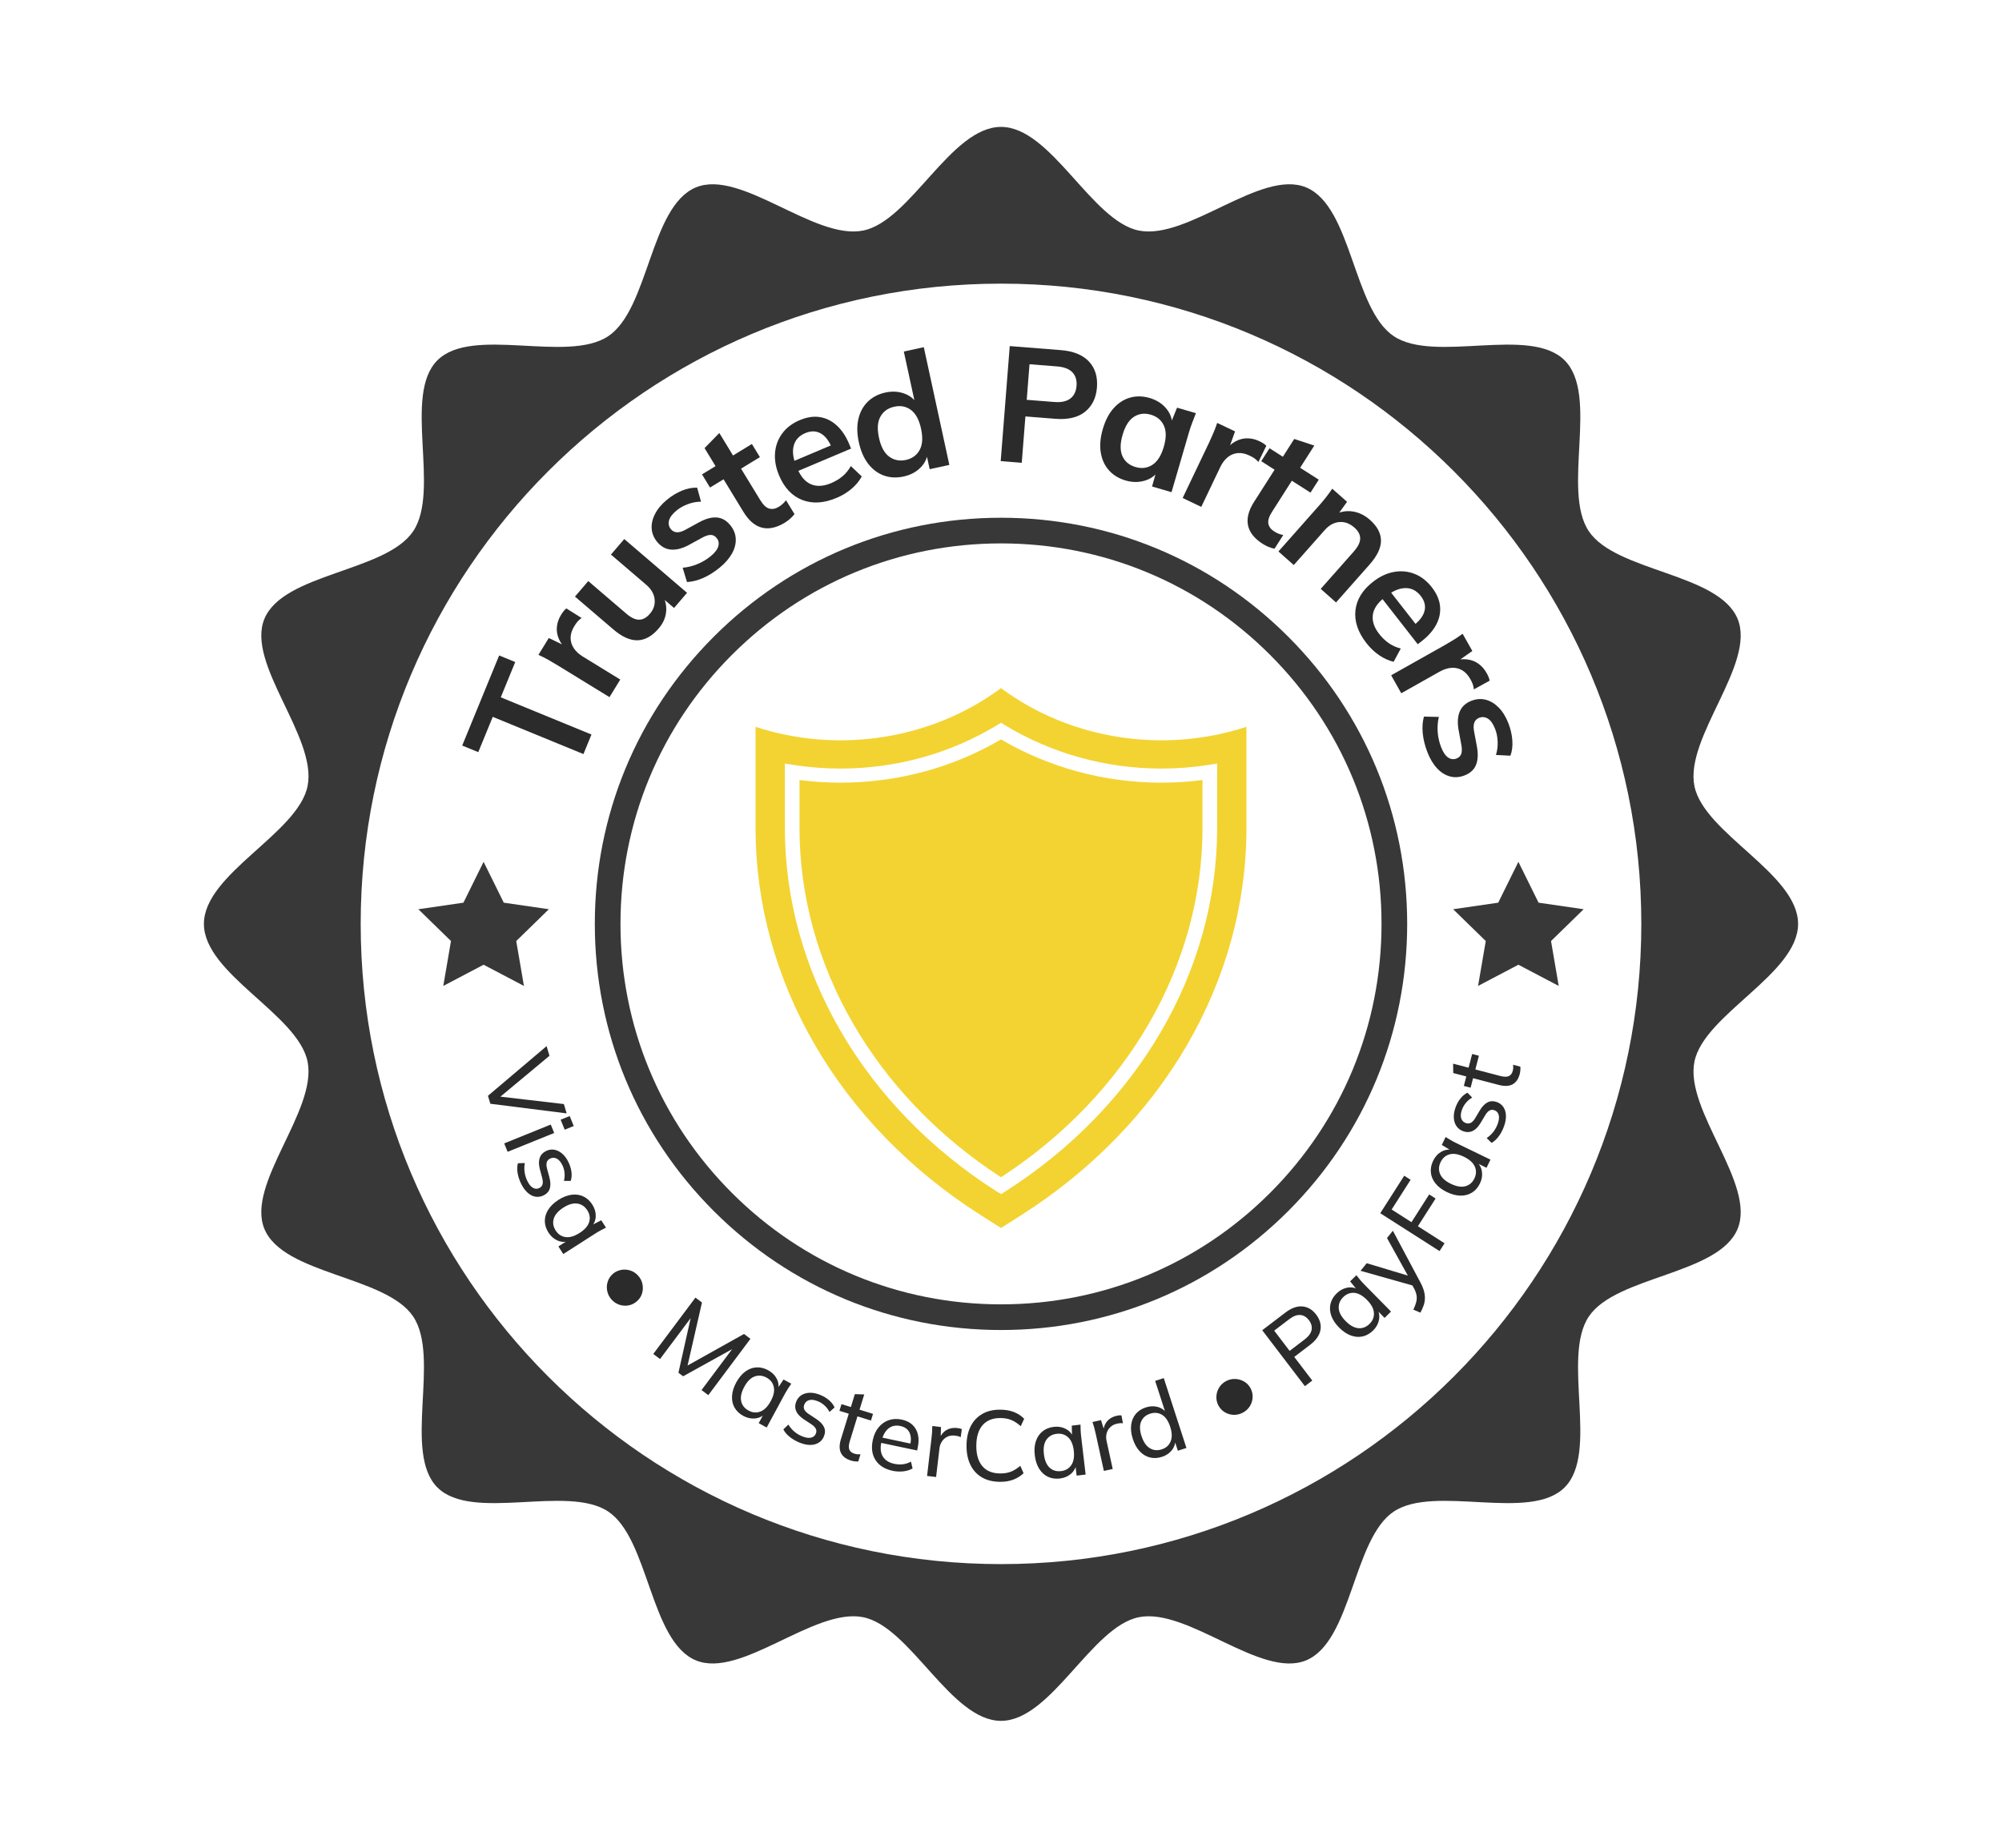 <svg xmlns="http://www.w3.org/2000/svg" xmlns:xlink="http://www.w3.org/1999/xlink" width="1300" zoomAndPan="magnify" viewBox="0 0 974.88 900" height="1200" preserveAspectRatio="xMidYMid meet" version="1.0"><defs><g/></defs><path fill="#383838" d="M 875.629 450 C 875.629 425.547 829.703 405.914 825.133 382.801 C 820.422 358.984 855.254 323.316 846.164 301.406 C 836.922 279.109 786.98 278.566 773.715 258.75 C 760.348 238.781 778.863 192.441 761.93 175.512 C 745 158.578 698.66 177.094 678.691 163.727 C 658.875 150.461 658.332 100.52 636.035 91.273 C 614.121 82.188 578.457 117.02 554.641 112.309 C 531.527 107.738 511.895 61.812 487.441 61.812 C 462.984 61.812 443.352 107.738 420.238 112.309 C 396.426 117.02 360.758 82.188 338.844 91.273 C 316.551 100.52 316.008 150.457 296.191 163.727 C 276.223 177.094 229.879 158.578 212.949 175.508 C 196.02 192.438 214.535 238.781 201.168 258.75 C 187.898 278.566 137.961 279.109 128.715 301.406 C 119.629 323.316 154.461 358.984 149.75 382.801 C 145.176 405.914 99.25 425.543 99.25 450 C 99.25 474.453 145.176 494.086 149.75 517.199 C 154.461 541.016 119.629 576.684 128.715 598.594 C 137.957 620.891 187.898 621.434 201.164 641.25 C 214.535 661.219 196.02 707.559 212.949 724.488 C 229.879 741.422 276.223 722.906 296.191 736.273 C 316.008 749.539 316.551 799.48 338.844 808.727 C 360.758 817.812 396.422 782.98 420.238 787.691 C 443.352 792.262 462.984 838.188 487.441 838.188 C 511.895 838.188 531.527 792.262 554.641 787.691 C 578.457 782.98 614.121 817.812 636.035 808.727 C 658.328 799.48 658.871 749.543 678.688 736.273 C 698.656 722.906 745 741.422 761.93 724.492 C 778.859 707.562 760.344 661.219 773.715 641.25 C 786.98 621.434 836.922 620.891 846.164 598.594 C 855.254 576.684 820.422 541.016 825.133 517.199 C 829.703 494.086 875.629 474.453 875.629 450 Z M 487.441 761.844 C 315.215 761.844 175.598 622.227 175.598 450 C 175.598 277.773 315.215 138.156 487.441 138.156 C 659.664 138.156 799.281 277.773 799.281 450 C 799.281 622.227 659.664 761.844 487.441 761.844 Z M 487.441 761.844 " fill-opacity="1" fill-rule="nonzero"/><path fill="#383838" d="M 487.441 647.82 C 434.602 647.82 384.922 627.242 347.559 589.879 C 310.199 552.516 289.621 502.84 289.621 450 C 289.621 397.16 310.199 347.484 347.559 310.121 C 384.922 272.758 434.602 252.18 487.441 252.18 C 540.281 252.18 589.957 272.758 627.32 310.121 C 664.684 347.484 685.258 397.16 685.258 450 C 685.258 502.84 664.684 552.516 627.32 589.879 C 589.957 627.242 540.281 647.82 487.441 647.82 Z M 487.441 264.68 C 437.938 264.68 391.402 283.957 356.398 318.957 C 321.395 353.961 302.121 400.5 302.121 450 C 302.121 499.5 321.395 546.039 356.398 581.043 C 391.402 616.043 437.938 635.32 487.441 635.32 C 536.941 635.32 583.48 616.043 618.48 581.043 C 653.484 546.039 672.762 499.5 672.762 450 C 672.762 400.5 653.484 353.961 618.48 318.957 C 583.48 283.957 536.941 264.68 487.441 264.68 Z M 487.441 264.68 " fill-opacity="1" fill-rule="nonzero"/><path fill="#383838" d="M 235.461 419.777 L 245.285 439.676 L 267.242 442.867 L 251.352 458.355 L 255.102 480.223 L 235.461 469.898 L 215.824 480.223 L 219.574 458.355 L 203.684 442.867 L 225.641 439.676 Z M 235.461 419.777 " fill-opacity="1" fill-rule="nonzero"/><path fill="#f3d331" d="M 487.441 335.18 C 453.625 360.234 408.348 367.27 367.906 354.016 L 367.906 403.301 C 367.906 477.875 408.637 547.98 477.531 591.84 L 487.426 598.121 C 487.441 598.137 487.441 598.137 487.453 598.121 L 497.348 591.84 C 566.23 547.98 606.973 477.875 606.973 403.301 L 606.973 354.016 C 566.52 367.27 521.254 360.234 487.441 335.18 Z M 592.707 403.301 C 592.707 473.02 554.117 539.211 489.484 580.367 L 487.523 581.609 L 485.379 580.355 C 420.754 539.215 382.176 473.027 382.176 403.301 L 382.176 371.914 L 386.312 372.562 C 393.859 373.742 401.594 374.344 409.293 374.344 C 436.379 374.344 462.746 367.031 485.539 353.199 L 487.441 352.047 L 489.34 353.199 C 512.133 367.031 538.496 374.34 565.582 374.344 C 573.281 374.344 581.016 373.742 588.566 372.562 L 592.707 371.914 Z M 592.707 403.301 " fill-opacity="1" fill-rule="nonzero"/><path fill="#383838" d="M 739.418 419.777 L 729.594 439.676 L 707.637 442.867 L 723.527 458.355 L 719.777 480.223 L 739.418 469.898 L 759.055 480.223 L 755.309 458.355 L 771.195 442.867 L 749.242 439.676 Z M 739.418 419.777 " fill-opacity="1" fill-rule="nonzero"/><path fill="#f3d331" d="M 487.441 360.152 C 463.945 373.941 436.977 381.219 409.293 381.219 C 402.613 381.219 395.91 380.789 389.309 379.938 L 389.309 403.301 C 389.309 470.035 425.949 533.469 487.438 573.414 C 548.957 533.41 585.57 470 585.57 403.301 L 585.57 379.938 C 578.969 380.789 572.262 381.219 565.582 381.219 C 537.898 381.219 510.93 373.938 487.441 360.152 Z M 487.441 360.152 " fill-opacity="1" fill-rule="nonzero"/><g fill="#2b2b2b" fill-opacity="1"><g transform="translate(276.711, 385.29)"><g><path d="M 7.375 -18 L -36.797 -36.125 L -43.844 -18.938 L -51.672 -22.141 L -33.672 -66.031 L -25.844 -62.828 L -32.891 -45.641 L 11.281 -27.516 Z M 7.375 -18 "/></g></g></g><g fill="#2b2b2b" fill-opacity="1"><g transform="translate(293.972, 344.11)"><g><path d="M 2.797 -4.547 L -22.75 -20.219 C -24.195 -21.113 -25.688 -21.988 -27.219 -22.844 C -28.758 -23.695 -30.289 -24.461 -31.812 -25.141 L -26.766 -33.359 L -16.797 -28.547 L -17.625 -27.188 C -19.625 -29.039 -21.039 -30.957 -21.875 -32.938 C -22.719 -34.914 -23.031 -36.898 -22.812 -38.891 C -22.594 -40.879 -21.926 -42.781 -20.812 -44.594 C -20.312 -45.406 -19.875 -46.035 -19.5 -46.484 C -19.125 -46.941 -18.691 -47.363 -18.203 -47.75 L -10.781 -43.094 C -11.664 -42.445 -12.344 -41.848 -12.812 -41.297 C -13.281 -40.742 -13.789 -40.016 -14.344 -39.109 C -15.539 -37.16 -16.141 -35.27 -16.141 -33.438 C -16.141 -31.602 -15.617 -29.91 -14.578 -28.359 C -13.535 -26.816 -12.082 -25.473 -10.219 -24.328 L 8.047 -13.109 Z M 2.797 -4.547 "/></g></g></g><g fill="#2b2b2b" fill-opacity="1"><g transform="translate(307.166, 320.713)"><g><path d="M 13.578 -14.625 C 10.359 -10.863 6.926 -8.938 3.281 -8.844 C -0.363 -8.75 -4.305 -10.52 -8.547 -14.156 L -27.203 -30.125 L -20.734 -37.688 L -2.141 -21.766 C 0.117 -19.828 2.18 -18.863 4.047 -18.875 C 5.91 -18.895 7.656 -19.852 9.281 -21.75 C 11.113 -23.883 11.879 -26.25 11.578 -28.844 C 11.285 -31.445 9.953 -33.77 7.578 -35.812 L -9.688 -50.594 L -3.203 -58.156 L 27.375 -31.969 L 21.047 -24.578 L 14.797 -29.922 L 15.531 -30.781 C 16.957 -28.031 17.5 -25.242 17.156 -22.422 C 16.812 -19.609 15.617 -17.008 13.578 -14.625 Z M 13.578 -14.625 "/></g></g></g><g fill="#2b2b2b" fill-opacity="1"><g transform="translate(334.708, 288.379)"><g><path d="M 15.766 -11.938 C 13.109 -9.75 10.398 -8.051 7.641 -6.844 C 4.879 -5.645 2.266 -4.992 -0.203 -4.891 L -2.297 -11.844 C 0.129 -12.051 2.523 -12.645 4.891 -13.625 C 7.266 -14.602 9.41 -15.879 11.328 -17.453 C 13.379 -19.141 14.617 -20.75 15.047 -22.281 C 15.484 -23.812 15.211 -25.164 14.234 -26.344 C 13.453 -27.301 12.516 -27.797 11.422 -27.828 C 10.336 -27.859 8.988 -27.441 7.375 -26.578 L 0.25 -22.688 C -2.863 -21.102 -5.68 -20.441 -8.203 -20.703 C -10.723 -20.973 -12.91 -22.234 -14.766 -24.484 C -16.348 -26.422 -17.223 -28.555 -17.391 -30.891 C -17.555 -33.234 -17.008 -35.625 -15.75 -38.062 C -14.5 -40.508 -12.555 -42.816 -9.922 -44.984 C -7.629 -46.867 -5.211 -48.336 -2.672 -49.391 C -0.129 -50.441 2.344 -50.926 4.75 -50.844 L 6.641 -44.031 C 4.516 -44.02 2.395 -43.625 0.281 -42.844 C -1.832 -42.07 -3.672 -41.047 -5.234 -39.766 C -7.359 -38.004 -8.602 -36.336 -8.969 -34.766 C -9.332 -33.203 -9.023 -31.828 -8.047 -30.641 C -7.305 -29.742 -6.391 -29.238 -5.297 -29.125 C -4.211 -29.02 -2.922 -29.344 -1.422 -30.094 L 5.703 -33.984 C 8.891 -35.723 11.738 -36.504 14.25 -36.328 C 16.77 -36.148 18.973 -34.91 20.859 -32.609 C 22.547 -30.555 23.441 -28.336 23.547 -25.953 C 23.66 -23.566 23.051 -21.176 21.719 -18.781 C 20.383 -16.383 18.398 -14.102 15.766 -11.938 Z M 15.766 -11.938 "/></g></g></g><g fill="#2b2b2b" fill-opacity="1"><g transform="translate(362.447, 265.655)"><g><path d="M 19.75 -11.094 C 15.664 -8.602 11.926 -7.789 8.531 -8.656 C 5.145 -9.52 2.148 -12.082 -0.453 -16.344 L -10.125 -32.203 L -16.719 -28.188 L -20.625 -34.594 L -14.031 -38.609 L -19.375 -47.391 L -12.188 -54.75 L -5.516 -43.797 L 3.672 -49.406 L 7.578 -43 L -1.609 -37.391 L 7.734 -22.078 C 9.172 -19.723 10.633 -18.344 12.125 -17.938 C 13.613 -17.531 15.156 -17.812 16.75 -18.781 C 17.602 -19.312 18.289 -19.832 18.812 -20.344 C 19.344 -20.852 19.836 -21.406 20.297 -22 L 24.422 -15.25 C 23.828 -14.469 23.113 -13.711 22.281 -12.984 C 21.457 -12.254 20.613 -11.625 19.75 -11.094 Z M 19.75 -11.094 "/></g></g></g><g fill="#2b2b2b" fill-opacity="1"><g transform="translate(384.21, 251.433)"><g><path d="M 23.219 -8.953 C 17.008 -6.316 11.414 -5.969 6.438 -7.906 C 1.469 -9.844 -2.281 -13.801 -4.812 -19.781 C -6.445 -23.645 -7.113 -27.344 -6.812 -30.875 C -6.52 -34.406 -5.352 -37.551 -3.312 -40.312 C -1.281 -43.082 1.539 -45.234 5.156 -46.766 C 8.738 -48.273 12.047 -48.773 15.078 -48.266 C 18.117 -47.766 20.844 -46.406 23.25 -44.188 C 25.664 -41.977 27.648 -39.035 29.203 -35.359 L 30.219 -32.938 L 3.188 -21.516 L 1.141 -26.359 L 21.641 -35.016 L 20.812 -33.453 C 19.363 -36.879 17.535 -39.191 15.328 -40.391 C 13.117 -41.598 10.645 -41.625 7.906 -40.469 C 4.875 -39.188 2.992 -37.125 2.266 -34.281 C 1.535 -31.438 1.988 -28.082 3.625 -24.219 L 4.031 -23.25 C 5.719 -19.238 7.973 -16.66 10.797 -15.516 C 13.617 -14.367 16.836 -14.562 20.453 -16.094 C 22.566 -16.977 24.422 -18.086 26.016 -19.422 C 27.617 -20.766 28.984 -22.43 30.109 -24.422 L 35.422 -19.375 C 34.266 -17.219 32.629 -15.227 30.516 -13.406 C 28.398 -11.594 25.969 -10.109 23.219 -8.953 Z M 23.219 -8.953 "/></g></g></g><g fill="#2b2b2b" fill-opacity="1"><g transform="translate(419.282, 235.782)"><g><path d="M 20.734 -3.688 C 17.305 -2.938 14.102 -3.094 11.125 -4.156 C 8.156 -5.227 5.609 -7.133 3.484 -9.875 C 1.359 -12.625 -0.164 -16.133 -1.094 -20.406 C -2.008 -24.656 -2.066 -28.457 -1.266 -31.812 C -0.473 -35.176 1.051 -37.957 3.312 -40.156 C 5.582 -42.363 8.43 -43.844 11.859 -44.594 C 15.129 -45.301 18.195 -45.133 21.062 -44.094 C 23.926 -43.051 26.066 -41.27 27.484 -38.75 L 26.469 -38.531 L 20.828 -64.562 L 30.562 -66.672 L 43 -9.328 L 33.422 -7.25 L 31.609 -15.594 L 32.547 -15.797 C 32.328 -12.805 31.133 -10.219 28.969 -8.031 C 26.801 -5.852 24.055 -4.406 20.734 -3.688 Z M 21.828 -11.75 C 24.898 -12.426 27.133 -14.039 28.531 -16.594 C 29.938 -19.145 30.164 -22.609 29.219 -26.984 C 28.27 -31.336 26.629 -34.379 24.297 -36.109 C 21.973 -37.836 19.273 -38.363 16.203 -37.688 C 13.141 -37.031 10.891 -35.43 9.453 -32.891 C 8.023 -30.348 7.785 -26.898 8.734 -22.547 C 9.68 -18.172 11.332 -15.113 13.688 -13.375 C 16.051 -11.633 18.766 -11.094 21.828 -11.75 Z M 21.828 -11.75 "/></g></g></g><g fill="#2b2b2b" fill-opacity="1"><g transform="translate(463.634, 226.857)"><g/></g></g><g fill="#2b2b2b" fill-opacity="1"><g transform="translate(481.092, 224.117)"><g><path d="M 6.203 0.484 L 10.609 -55.547 L 35.484 -53.578 C 41.629 -53.098 46.195 -51.242 49.188 -48.016 C 52.188 -44.797 53.484 -40.586 53.078 -35.391 C 52.672 -30.266 50.734 -26.316 47.266 -23.547 C 43.805 -20.785 39.004 -19.645 32.859 -20.125 L 18.234 -21.281 L 16.453 1.297 Z M 18.875 -29.375 L 32.297 -28.312 C 35.691 -28.051 38.289 -28.609 40.094 -29.984 C 41.906 -31.359 42.922 -33.422 43.141 -36.172 C 43.359 -38.93 42.68 -41.133 41.109 -42.781 C 39.535 -44.426 37.051 -45.379 33.656 -45.641 L 20.234 -46.703 Z M 18.875 -29.375 "/></g></g></g><g fill="#2b2b2b" fill-opacity="1"><g transform="translate(528.241, 227.417)"><g><path d="M 19.906 6.625 C 16.539 5.645 13.816 3.977 11.734 1.625 C 9.648 -0.719 8.332 -3.602 7.781 -7.031 C 7.227 -10.457 7.562 -14.266 8.781 -18.453 C 10 -22.641 11.754 -26.016 14.047 -28.578 C 16.348 -31.148 19.008 -32.867 22.031 -33.734 C 25.051 -34.598 28.242 -34.539 31.609 -33.562 C 34.867 -32.602 37.504 -30.957 39.516 -28.625 C 41.523 -26.301 42.547 -23.672 42.578 -20.734 L 41.75 -20.984 L 44.938 -28.844 L 54.125 -26.172 C 53.508 -24.617 52.898 -23.047 52.297 -21.453 C 51.691 -19.859 51.16 -18.273 50.703 -16.703 L 42.25 12.312 L 32.766 9.547 L 35.016 1.562 L 35.938 1.828 C 34.332 4.254 32.051 5.891 29.094 6.734 C 26.133 7.586 23.07 7.551 19.906 6.625 Z M 24.719 0.062 C 27.727 0.938 30.461 0.582 32.922 -1 C 35.379 -2.582 37.234 -5.516 38.484 -9.797 C 39.734 -14.078 39.738 -17.535 38.5 -20.172 C 37.27 -22.805 35.148 -24.562 32.141 -25.438 C 29.129 -26.312 26.398 -25.969 23.953 -24.406 C 21.516 -22.844 19.672 -19.922 18.422 -15.641 C 17.172 -11.359 17.145 -7.891 18.344 -5.234 C 19.539 -2.586 21.664 -0.82 24.719 0.062 Z M 24.719 0.062 "/></g></g></g><g fill="#2b2b2b" fill-opacity="1"><g transform="translate(571.08, 240.265)"><g><path d="M 4.828 2.297 L 17.734 -24.75 C 18.461 -26.289 19.164 -27.867 19.844 -29.484 C 20.531 -31.098 21.129 -32.695 21.641 -34.281 L 30.344 -30.141 L 26.625 -19.719 L 25.188 -20.406 C 26.812 -22.582 28.566 -24.188 30.453 -25.219 C 32.336 -26.258 34.273 -26.773 36.266 -26.766 C 38.266 -26.766 40.223 -26.305 42.141 -25.391 C 43.004 -24.984 43.68 -24.613 44.172 -24.281 C 44.66 -23.957 45.129 -23.578 45.578 -23.141 L 41.719 -15.25 C 40.988 -16.062 40.32 -16.672 39.719 -17.078 C 39.113 -17.492 38.332 -17.926 37.375 -18.375 C 35.312 -19.363 33.367 -19.758 31.547 -19.562 C 29.723 -19.375 28.098 -18.68 26.672 -17.484 C 25.242 -16.285 24.062 -14.695 23.125 -12.719 L 13.891 6.625 Z M 4.828 2.297 "/></g></g></g><g fill="#2b2b2b" fill-opacity="1"><g transform="translate(596.212, 252.043)"><g><path d="M 18.656 12.844 C 14.633 10.281 12.258 7.285 11.531 3.859 C 10.812 0.43 11.789 -3.379 14.469 -7.578 L 24.469 -23.25 L 17.969 -27.406 L 22 -33.719 L 28.5 -29.562 L 34.031 -38.234 L 43.812 -35.016 L 36.906 -24.203 L 45.984 -18.406 L 41.953 -12.094 L 32.875 -17.891 L 23.234 -2.766 C 21.742 -0.441 21.145 1.477 21.438 3 C 21.727 4.52 22.66 5.781 24.234 6.781 C 25.086 7.32 25.859 7.719 26.547 7.969 C 27.234 8.219 27.945 8.414 28.688 8.562 L 24.438 15.219 C 23.469 15.039 22.473 14.738 21.453 14.312 C 20.441 13.883 19.508 13.395 18.656 12.844 Z M 18.656 12.844 "/></g></g></g><g fill="#2b2b2b" fill-opacity="1"><g transform="translate(618.492, 265.016)"><g><path d="M 4.062 3.594 L 24.094 -19.031 C 25.188 -20.27 26.254 -21.555 27.297 -22.891 C 28.348 -24.234 29.336 -25.598 30.266 -26.984 L 37.484 -20.594 L 32.781 -14.078 L 32.078 -14.719 C 34.91 -15.977 37.758 -16.348 40.625 -15.828 C 43.5 -15.316 46.176 -13.969 48.656 -11.781 C 52.195 -8.645 53.977 -5.285 54 -1.703 C 54.02 1.867 52.164 5.758 48.438 9.969 L 32.109 28.422 L 24.656 21.812 L 40.672 3.719 C 42.816 1.289 43.883 -0.859 43.875 -2.734 C 43.875 -4.617 42.941 -6.383 41.078 -8.031 C 38.766 -10.07 36.297 -10.973 33.672 -10.734 C 31.055 -10.504 28.695 -9.195 26.594 -6.812 L 11.531 10.203 Z M 4.062 3.594 "/></g></g></g><g fill="#2b2b2b" fill-opacity="1"><g transform="translate(650.738, 293.178)"><g><path d="M 14.688 20.094 C 10.531 14.77 8.738 9.457 9.312 4.156 C 9.895 -1.145 12.742 -5.789 17.859 -9.781 C 21.16 -12.363 24.555 -13.969 28.047 -14.594 C 31.535 -15.227 34.875 -14.922 38.062 -13.672 C 41.258 -12.43 44.066 -10.266 46.484 -7.172 C 48.867 -4.109 50.211 -1.047 50.516 2.016 C 50.828 5.086 50.227 8.07 48.719 10.969 C 47.207 13.863 44.879 16.539 41.734 19 L 39.656 20.609 L 21.609 -2.516 L 25.75 -5.734 L 39.438 11.797 L 37.719 11.406 C 40.645 9.125 42.398 6.754 42.984 4.297 C 43.578 1.848 42.957 -0.547 41.125 -2.891 C 39.102 -5.484 36.625 -6.766 33.688 -6.734 C 30.75 -6.703 27.625 -5.395 24.312 -2.812 L 23.484 -2.156 C 20.055 0.52 18.156 3.367 17.781 6.391 C 17.414 9.422 18.441 12.484 20.859 15.578 C 22.266 17.379 23.816 18.875 25.516 20.062 C 27.223 21.258 29.18 22.145 31.391 22.719 L 27.922 29.172 C 25.523 28.609 23.176 27.539 20.875 25.969 C 18.582 24.395 16.52 22.438 14.688 20.094 Z M 14.688 20.094 "/></g></g></g><g fill="#2b2b2b" fill-opacity="1"><g transform="translate(674.827, 324.262)"><g><path d="M 2.625 4.656 L 28.734 -10.047 C 30.223 -10.891 31.707 -11.77 33.188 -12.688 C 34.676 -13.613 36.086 -14.578 37.422 -15.578 L 42.156 -7.188 L 33.109 -0.812 L 32.328 -2.203 C 34.91 -3.035 37.27 -3.336 39.406 -3.109 C 41.551 -2.879 43.438 -2.188 45.062 -1.031 C 46.695 0.125 48.035 1.629 49.078 3.484 C 49.547 4.316 49.883 5.004 50.094 5.547 C 50.312 6.098 50.477 6.676 50.594 7.281 L 42.906 11.516 C 42.781 10.43 42.586 9.551 42.328 8.875 C 42.066 8.195 41.676 7.395 41.156 6.469 C 40.039 4.477 38.68 3.035 37.078 2.141 C 35.473 1.242 33.738 0.875 31.875 1.031 C 30.008 1.195 28.125 1.816 26.219 2.891 L 7.547 13.406 Z M 2.625 4.656 "/></g></g></g><g fill="#2b2b2b" fill-opacity="1"><g transform="translate(688.713, 347.695)"><g><path d="M 6.406 18.703 C 5.156 15.492 4.391 12.391 4.109 9.391 C 3.836 6.391 4.035 3.707 4.703 1.344 L 11.969 1.5 C 11.406 3.883 11.219 6.352 11.406 8.906 C 11.602 11.457 12.156 13.895 13.062 16.219 C 14.02 18.695 15.156 20.379 16.469 21.266 C 17.781 22.148 19.148 22.316 20.578 21.766 C 21.723 21.316 22.484 20.578 22.859 19.547 C 23.234 18.516 23.266 17.098 22.953 15.297 L 21.484 7.328 C 20.953 3.867 21.203 0.984 22.234 -1.328 C 23.273 -3.641 25.156 -5.32 27.875 -6.375 C 30.207 -7.281 32.508 -7.445 34.781 -6.875 C 37.051 -6.301 39.156 -5.035 41.094 -3.078 C 43.031 -1.117 44.613 1.441 45.844 4.609 C 46.914 7.379 47.551 10.141 47.75 12.891 C 47.957 15.641 47.648 18.141 46.828 20.391 L 39.766 20.031 C 40.41 18.02 40.691 15.891 40.609 13.641 C 40.535 11.391 40.133 9.32 39.406 7.438 C 38.406 4.863 37.219 3.16 35.844 2.328 C 34.469 1.504 33.062 1.367 31.625 1.922 C 30.539 2.348 29.773 3.055 29.328 4.047 C 28.891 5.047 28.789 6.379 29.031 8.047 L 30.516 16.031 C 31.16 19.594 31.008 22.539 30.062 24.875 C 29.113 27.219 27.25 28.926 24.469 30 C 21.988 30.957 19.598 31.113 17.297 30.469 C 15.004 29.832 12.922 28.504 11.047 26.484 C 9.18 24.473 7.633 21.879 6.406 18.703 Z M 6.406 18.703 "/></g></g></g><g fill="#2b2b2b" fill-opacity="1"><g transform="translate(233.29, 519.346)"><g><path d="M 4.297 14.391 L 32.844 -9.797 L 34.25 -5.094 L 8.734 16.156 L 8.266 14.562 L 41.266 18.422 L 42.609 22.953 L 5.453 18.266 Z M 4.297 14.391 "/></g></g></g><g fill="#2b2b2b" fill-opacity="1"><g transform="translate(244.109, 553.493)"><g><path d="M 1.391 3.422 L 24.062 -5.75 L 25.719 -1.641 L 3.047 7.531 Z M 28.875 -8.109 L 33.281 -9.891 L 35.25 -5.031 L 30.844 -3.25 Z M 28.875 -8.109 "/></g></g></g><g fill="#2b2b2b" fill-opacity="1"><g transform="translate(248.863, 565.728)"><g><path d="M 4.906 10.906 C 4.031 9.133 3.445 7.367 3.156 5.609 C 2.875 3.859 2.922 2.273 3.297 0.859 L 6.672 0.766 C 6.391 2.242 6.359 3.734 6.578 5.234 C 6.797 6.734 7.242 8.172 7.922 9.547 C 8.734 11.203 9.656 12.305 10.688 12.859 C 11.719 13.41 12.738 13.438 13.75 12.938 C 14.562 12.531 15.078 11.926 15.297 11.125 C 15.523 10.332 15.469 9.285 15.125 7.984 L 13.906 3.438 C 13.426 1.352 13.438 -0.395 13.938 -1.812 C 14.438 -3.238 15.457 -4.332 17 -5.094 C 18.281 -5.727 19.594 -5.941 20.938 -5.734 C 22.281 -5.523 23.555 -4.914 24.766 -3.906 C 25.973 -2.906 27.008 -1.531 27.875 0.219 C 28.656 1.812 29.156 3.414 29.375 5.031 C 29.594 6.645 29.473 8.125 29.016 9.469 L 25.703 9.453 C 26.047 8.172 26.148 6.863 26.016 5.531 C 25.891 4.207 25.539 2.969 24.969 1.812 C 24.133 0.133 23.188 -0.945 22.125 -1.438 C 21.07 -1.938 20.02 -1.926 18.969 -1.406 C 18.188 -1.02 17.66 -0.457 17.391 0.281 C 17.129 1.031 17.145 2.023 17.438 3.266 L 18.656 7.812 C 19.219 9.945 19.273 11.738 18.828 13.188 C 18.391 14.633 17.398 15.738 15.859 16.5 C 14.492 17.176 13.129 17.391 11.766 17.141 C 10.41 16.891 9.145 16.227 7.969 15.156 C 6.801 14.094 5.781 12.676 4.906 10.906 Z M 4.906 10.906 "/></g></g></g><g fill="#2b2b2b" fill-opacity="1"><g transform="translate(260.399, 589.161)"><g><path d="M 6.656 11.203 C 5.5 9.398 4.906 7.547 4.875 5.641 C 4.852 3.734 5.398 1.879 6.516 0.078 C 7.641 -1.711 9.305 -3.316 11.516 -4.734 C 13.734 -6.141 15.883 -6.973 17.969 -7.234 C 20.051 -7.492 21.953 -7.211 23.672 -6.391 C 25.398 -5.566 26.844 -4.254 28 -2.453 C 29.164 -0.617 29.723 1.266 29.672 3.203 C 29.617 5.141 28.941 6.832 27.641 8.281 L 27.328 7.797 L 32.359 5.203 L 34.672 8.797 C 33.785 9.242 32.91 9.691 32.047 10.141 C 31.191 10.598 30.367 11.082 29.578 11.594 L 13.859 21.656 L 11.484 17.938 L 16.203 14.922 L 16.484 15.375 C 14.641 15.938 12.828 15.832 11.047 15.062 C 9.266 14.289 7.801 13.004 6.656 11.203 Z M 10.156 10.172 C 11.344 12.035 12.945 13.109 14.969 13.391 C 17 13.672 19.281 13 21.812 11.375 C 24.352 9.758 25.91 7.977 26.484 6.031 C 27.055 4.094 26.75 2.191 25.562 0.328 C 24.375 -1.523 22.77 -2.609 20.75 -2.922 C 18.738 -3.234 16.461 -2.582 13.922 -0.969 C 11.391 0.656 9.828 2.445 9.234 4.406 C 8.641 6.363 8.945 8.285 10.156 10.172 Z M 10.156 10.172 "/></g></g></g><g fill="#2b2b2b" fill-opacity="1"><g transform="translate(277.428, 614.981)"><g/></g></g><g fill="#2b2b2b" fill-opacity="1"><g transform="translate(285.961, 626.383)"><g><path d="M 11.844 6.641 C 10.781 5.461 10.078 4.113 9.734 2.594 C 9.391 1.082 9.438 -0.414 9.875 -1.906 C 10.312 -3.406 11.129 -4.703 12.328 -5.797 C 13.43 -6.797 14.727 -7.457 16.219 -7.781 C 17.719 -8.113 19.227 -8.055 20.75 -7.609 C 22.27 -7.172 23.602 -6.316 24.75 -5.047 C 25.82 -3.867 26.52 -2.531 26.844 -1.031 C 27.164 0.469 27.125 1.957 26.719 3.438 C 26.32 4.914 25.5 6.223 24.25 7.359 C 23.07 8.43 21.723 9.117 20.203 9.422 C 18.68 9.723 17.18 9.633 15.703 9.156 C 14.223 8.676 12.938 7.836 11.844 6.641 Z M 11.844 6.641 "/></g></g></g><g fill="#2b2b2b" fill-opacity="1"><g transform="translate(304.385, 646.261)"><g/></g></g><g fill="#2b2b2b" fill-opacity="1"><g transform="translate(314.732, 656.966)"><g><path d="M 3.359 2.516 L 23.891 -24.922 L 27.078 -22.547 L 19.656 9.922 L 18.484 9.031 L 47.547 -7.219 L 50.688 -4.859 L 30.156 22.578 L 26.859 20.094 L 43.781 -2.516 L 44.984 -1.609 L 17.906 13.391 L 15.609 11.688 L 22.375 -18.531 L 23.578 -17.625 L 6.656 4.984 Z M 3.359 2.516 "/></g></g></g><g fill="#2b2b2b" fill-opacity="1"><g transform="translate(350.7, 683.075)"><g><path d="M 11.266 6.594 C 9.367 5.57 7.945 4.234 7 2.578 C 6.051 0.922 5.633 -0.961 5.75 -3.078 C 5.863 -5.191 6.547 -7.406 7.797 -9.719 C 9.047 -12.02 10.52 -13.789 12.219 -15.031 C 13.914 -16.27 15.711 -16.941 17.609 -17.047 C 19.504 -17.16 21.398 -16.707 23.297 -15.688 C 25.203 -14.664 26.602 -13.297 27.5 -11.578 C 28.395 -9.859 28.625 -8.047 28.188 -6.141 L 27.672 -6.422 L 30.828 -11.141 L 34.594 -9.109 C 34.031 -8.285 33.484 -7.461 32.953 -6.641 C 32.43 -5.828 31.945 -5.008 31.5 -4.188 L 22.625 12.234 L 18.734 10.125 L 21.391 5.203 L 21.859 5.453 C 20.523 6.836 18.895 7.625 16.969 7.812 C 15.039 8.008 13.141 7.602 11.266 6.594 Z M 13.812 3.984 C 15.75 5.035 17.672 5.191 19.578 4.453 C 21.492 3.711 23.172 2.016 24.609 -0.641 C 26.035 -3.285 26.523 -5.594 26.078 -7.562 C 25.629 -9.539 24.438 -11.055 22.5 -12.109 C 20.562 -13.148 18.633 -13.316 16.719 -12.609 C 14.812 -11.91 13.145 -10.238 11.719 -7.594 C 10.281 -4.938 9.773 -2.609 10.203 -0.609 C 10.641 1.391 11.844 2.922 13.812 3.984 Z M 13.812 3.984 "/></g></g></g><g fill="#2b2b2b" fill-opacity="1"><g transform="translate(378.402, 697.761)"><g><path d="M 10.906 4.891 C 9.082 4.148 7.477 3.219 6.094 2.094 C 4.719 0.977 3.703 -0.234 3.047 -1.547 L 5.5 -3.875 C 6.27 -2.57 7.234 -1.43 8.391 -0.453 C 9.547 0.516 10.832 1.285 12.25 1.859 C 13.969 2.547 15.395 2.754 16.531 2.484 C 17.664 2.223 18.445 1.566 18.875 0.516 C 19.219 -0.328 19.207 -1.117 18.844 -1.859 C 18.477 -2.598 17.734 -3.336 16.609 -4.078 L 12.672 -6.672 C 10.93 -7.898 9.773 -9.211 9.203 -10.609 C 8.641 -12.016 8.68 -13.516 9.328 -15.109 C 9.859 -16.43 10.691 -17.461 11.828 -18.203 C 12.961 -18.941 14.316 -19.332 15.891 -19.375 C 17.473 -19.426 19.164 -19.082 20.969 -18.344 C 22.625 -17.676 24.066 -16.812 25.297 -15.75 C 26.523 -14.695 27.422 -13.52 27.984 -12.219 L 25.5 -10.016 C 24.906 -11.203 24.113 -12.25 23.125 -13.156 C 22.145 -14.062 21.062 -14.754 19.875 -15.234 C 18.133 -15.941 16.703 -16.125 15.578 -15.781 C 14.461 -15.445 13.688 -14.738 13.25 -13.656 C 12.914 -12.852 12.895 -12.082 13.188 -11.344 C 13.488 -10.613 14.156 -9.883 15.188 -9.156 L 19.125 -6.562 C 20.969 -5.332 22.207 -4.031 22.844 -2.656 C 23.477 -1.281 23.473 0.203 22.828 1.797 C 22.254 3.211 21.375 4.273 20.188 4.984 C 19.008 5.691 17.625 6.039 16.031 6.031 C 14.445 6.02 12.738 5.641 10.906 4.891 Z M 10.906 4.891 "/></g></g></g><g fill="#2b2b2b" fill-opacity="1"><g transform="translate(402.26, 707.2)"><g><path d="M 12.125 4.203 C 9.688 3.453 8.051 2.207 7.219 0.469 C 6.383 -1.258 6.383 -3.484 7.219 -6.203 L 11.047 -18.609 L 6.484 -20.016 L 7.5 -23.266 L 12.062 -21.859 L 14 -28.141 L 18.578 -28 L 16.281 -20.562 L 22.859 -18.531 L 21.844 -15.281 L 15.266 -17.312 L 11.562 -5.281 C 11 -3.488 10.914 -2.113 11.312 -1.156 C 11.707 -0.195 12.516 0.461 13.734 0.828 C 14.348 1.023 14.895 1.133 15.375 1.156 C 15.863 1.188 16.32 1.18 16.75 1.141 L 15.672 4.641 C 15.148 4.68 14.566 4.66 13.922 4.578 C 13.285 4.504 12.688 4.379 12.125 4.203 Z M 12.125 4.203 "/></g></g></g><g fill="#2b2b2b" fill-opacity="1"><g transform="translate(420.283, 712.905)"><g><path d="M 14.406 3.5 C 10.602 2.695 7.832 0.973 6.094 -1.672 C 4.352 -4.328 3.891 -7.578 4.703 -11.422 C 5.242 -13.961 6.195 -16.055 7.562 -17.703 C 8.926 -19.359 10.57 -20.516 12.5 -21.172 C 14.426 -21.836 16.535 -21.93 18.828 -21.453 C 21.016 -20.984 22.766 -20.117 24.078 -18.859 C 25.391 -17.598 26.266 -16.031 26.703 -14.156 C 27.141 -12.281 27.109 -10.172 26.609 -7.828 L 26.312 -6.406 L 8 -10.281 L 8.547 -12.844 L 23.906 -9.594 L 22.953 -9.141 C 23.473 -11.617 23.332 -13.656 22.531 -15.25 C 21.727 -16.844 20.27 -17.867 18.156 -18.328 C 15.832 -18.816 13.867 -18.391 12.266 -17.047 C 10.66 -15.711 9.566 -13.672 8.984 -10.922 L 8.891 -10.484 C 8.266 -7.555 8.516 -5.195 9.641 -3.406 C 10.773 -1.625 12.625 -0.457 15.188 0.094 C 16.613 0.395 17.988 0.469 19.312 0.312 C 20.633 0.164 21.969 -0.258 23.312 -0.969 L 24.094 2.344 C 22.812 3.094 21.312 3.562 19.594 3.75 C 17.883 3.945 16.156 3.863 14.406 3.5 Z M 14.406 3.5 "/></g></g></g><g fill="#2b2b2b" fill-opacity="1"><g transform="translate(447.825, 718.475)"><g><path d="M 3.609 0.422 L 5.766 -17.922 C 5.879 -18.891 5.973 -19.879 6.047 -20.891 C 6.117 -21.91 6.156 -22.91 6.156 -23.891 L 10.391 -23.391 L 10.203 -17.25 L 9.484 -17.297 C 9.984 -18.734 10.68 -19.895 11.578 -20.781 C 12.473 -21.676 13.504 -22.289 14.672 -22.625 C 15.836 -22.957 17.016 -23.055 18.203 -22.922 C 18.723 -22.859 19.156 -22.789 19.5 -22.719 C 19.852 -22.645 20.203 -22.52 20.547 -22.344 L 19.984 -18.438 C 19.535 -18.695 19.109 -18.875 18.703 -18.969 C 18.305 -19.062 17.816 -19.145 17.234 -19.219 C 15.816 -19.383 14.566 -19.207 13.484 -18.688 C 12.398 -18.164 11.523 -17.398 10.859 -16.391 C 10.191 -15.391 9.789 -14.281 9.656 -13.062 L 8 0.938 Z M 3.609 0.422 "/></g></g></g><g fill="#2b2b2b" fill-opacity="1"><g transform="translate(467.527, 721.105)"><g><path d="M 19.297 0.656 C 15.859 0.613 12.926 -0.129 10.5 -1.578 C 8.07 -3.035 6.223 -5.094 4.953 -7.75 C 3.691 -10.406 3.082 -13.531 3.125 -17.125 C 3.164 -20.727 3.848 -23.832 5.172 -26.438 C 6.492 -29.039 8.383 -31.039 10.844 -32.438 C 13.312 -33.844 16.266 -34.523 19.703 -34.484 C 22.16 -34.453 24.344 -34.062 26.25 -33.312 C 28.156 -32.562 29.805 -31.477 31.203 -30.062 L 29.531 -26.438 C 27.977 -27.82 26.453 -28.82 24.953 -29.438 C 23.461 -30.062 21.727 -30.383 19.75 -30.406 C 15.957 -30.445 13.039 -29.312 11 -27 C 8.969 -24.688 7.93 -21.375 7.891 -17.062 C 7.836 -12.75 8.801 -9.406 10.781 -7.031 C 12.758 -4.664 15.645 -3.461 19.438 -3.422 C 21.414 -3.398 23.16 -3.676 24.672 -4.25 C 26.18 -4.832 27.727 -5.797 29.312 -7.141 L 30.906 -3.531 C 29.469 -2.156 27.781 -1.102 25.844 -0.375 C 23.906 0.344 21.723 0.688 19.297 0.656 Z M 19.297 0.656 "/></g></g></g><g fill="#2b2b2b" fill-opacity="1"><g transform="translate(503.113, 721.241)"><g><path d="M 12.984 -1.094 C 10.859 -0.844 8.93 -1.117 7.203 -1.922 C 5.484 -2.734 4.055 -4.035 2.922 -5.828 C 1.797 -7.617 1.082 -9.82 0.781 -12.438 C 0.469 -15.039 0.648 -17.332 1.328 -19.312 C 2.004 -21.301 3.086 -22.891 4.578 -24.078 C 6.078 -25.273 7.891 -26 10.016 -26.25 C 12.172 -26.5 14.109 -26.176 15.828 -25.281 C 17.547 -24.395 18.77 -23.055 19.5 -21.266 L 18.938 -21.188 L 18.797 -26.844 L 23.047 -27.344 C 23.055 -26.363 23.082 -25.383 23.125 -24.406 C 23.164 -23.438 23.242 -22.488 23.359 -21.562 L 25.547 -3.016 L 21.156 -2.5 L 20.5 -8.062 L 21.016 -8.125 C 20.723 -6.219 19.844 -4.629 18.375 -3.359 C 16.906 -2.098 15.109 -1.344 12.984 -1.094 Z M 13.594 -4.703 C 15.781 -4.961 17.441 -5.941 18.578 -7.641 C 19.723 -9.348 20.117 -11.695 19.766 -14.688 C 19.41 -17.676 18.477 -19.848 16.969 -21.203 C 15.469 -22.566 13.625 -23.117 11.438 -22.859 C 9.25 -22.598 7.578 -21.629 6.422 -19.953 C 5.266 -18.273 4.863 -15.941 5.219 -12.953 C 5.57 -9.961 6.5 -7.77 8 -6.375 C 9.5 -4.988 11.363 -4.43 13.594 -4.703 Z M 13.594 -4.703 "/></g></g></g><g fill="#2b2b2b" fill-opacity="1"><g transform="translate(533.972, 717.223)"><g><path d="M 3.562 -0.781 L -0.391 -18.828 C -0.598 -19.773 -0.832 -20.738 -1.094 -21.719 C -1.363 -22.707 -1.664 -23.664 -2 -24.594 L 2.172 -25.516 L 4.016 -19.641 L 3.312 -19.438 C 3.301 -20.969 3.578 -22.297 4.141 -23.422 C 4.703 -24.555 5.477 -25.473 6.469 -26.172 C 7.469 -26.867 8.551 -27.348 9.719 -27.609 C 10.227 -27.723 10.656 -27.801 11 -27.844 C 11.352 -27.883 11.727 -27.883 12.125 -27.844 L 12.859 -23.953 C 12.348 -24.047 11.891 -24.07 11.484 -24.031 C 11.078 -24 10.586 -23.922 10.016 -23.797 C 8.617 -23.484 7.492 -22.898 6.641 -22.047 C 5.785 -21.203 5.207 -20.195 4.906 -19.031 C 4.613 -17.863 4.598 -16.68 4.859 -15.484 L 7.875 -1.719 Z M 3.562 -0.781 "/></g></g></g><g fill="#2b2b2b" fill-opacity="1"><g transform="translate(553.279, 713.194)"><g><path d="M 12.531 -3.594 C 10.488 -2.938 8.539 -2.836 6.688 -3.297 C 4.844 -3.754 3.191 -4.75 1.734 -6.281 C 0.285 -7.82 -0.844 -9.844 -1.656 -12.344 C -2.457 -14.844 -2.719 -17.133 -2.438 -19.219 C -2.164 -21.301 -1.414 -23.066 -0.188 -24.516 C 1.039 -25.973 2.676 -27.031 4.719 -27.688 C 6.75 -28.344 8.691 -28.41 10.547 -27.891 C 12.398 -27.367 13.883 -26.301 15 -24.688 L 14.453 -24.5 L 9.234 -40.594 L 13.438 -41.953 L 24.469 -7.922 L 20.297 -6.578 L 18.547 -11.984 L 19.062 -12.156 C 19.156 -10.164 18.602 -8.406 17.406 -6.875 C 16.219 -5.352 14.594 -4.258 12.531 -3.594 Z M 12.422 -7.234 C 14.523 -7.91 15.973 -9.195 16.766 -11.094 C 17.555 -13 17.488 -15.383 16.562 -18.25 C 15.633 -21.113 14.297 -23.062 12.547 -24.094 C 10.805 -25.125 8.883 -25.301 6.781 -24.625 C 4.688 -23.945 3.234 -22.676 2.422 -20.812 C 1.609 -18.945 1.664 -16.582 2.594 -13.719 C 3.52 -10.852 4.863 -8.883 6.625 -7.812 C 8.395 -6.75 10.328 -6.555 12.422 -7.234 Z M 12.422 -7.234 "/></g></g></g><g fill="#2b2b2b" fill-opacity="1"><g transform="translate(582.567, 703.254)"><g/></g></g><g fill="#2b2b2b" fill-opacity="1"><g transform="translate(595.758, 697.886)"><g><path d="M 9.422 -9.797 C 8.016 -9.055 6.535 -8.707 4.984 -8.75 C 3.43 -8.801 1.984 -9.227 0.641 -10.031 C -0.691 -10.832 -1.734 -11.957 -2.484 -13.406 C -3.172 -14.727 -3.484 -16.148 -3.422 -17.672 C -3.359 -19.203 -2.922 -20.645 -2.109 -22 C -1.297 -23.363 -0.129 -24.441 1.391 -25.234 C 2.805 -25.961 4.281 -26.289 5.812 -26.219 C 7.344 -26.156 8.77 -25.738 10.094 -24.969 C 11.426 -24.207 12.484 -23.082 13.266 -21.594 C 14.004 -20.176 14.32 -18.695 14.219 -17.156 C 14.125 -15.613 13.66 -14.188 12.828 -12.875 C 11.992 -11.57 10.859 -10.547 9.422 -9.797 Z M 9.422 -9.797 "/></g></g></g><g fill="#2b2b2b" fill-opacity="1"><g transform="translate(619.652, 685.095)"><g/></g></g><g fill="#2b2b2b" fill-opacity="1"><g transform="translate(632.113, 677.721)"><g><path d="M 3.328 -2.547 L -17.453 -29.797 L -6.172 -38.391 C -3.266 -40.609 -0.508 -41.609 2.094 -41.391 C 4.707 -41.18 6.945 -39.859 8.812 -37.422 C 10.676 -34.973 11.367 -32.453 10.891 -29.859 C 10.422 -27.273 8.734 -24.875 5.828 -22.656 L -1.859 -16.797 L 6.922 -5.281 Z M -4.109 -19.734 L 3.234 -25.328 C 5.141 -26.785 6.254 -28.32 6.578 -29.938 C 6.898 -31.551 6.461 -33.145 5.266 -34.719 C 4.066 -36.281 2.648 -37.113 1.016 -37.219 C -0.609 -37.32 -2.375 -36.645 -4.281 -35.188 L -11.625 -29.594 Z M -4.109 -19.734 "/></g></g></g><g fill="#2b2b2b" fill-opacity="1"><g transform="translate(659.072, 656.88)"><g><path d="M 9.594 -8.828 C 8.062 -7.328 6.363 -6.363 4.5 -5.938 C 2.645 -5.52 0.727 -5.672 -1.25 -6.391 C -3.238 -7.117 -5.156 -8.414 -7 -10.281 C -8.844 -12.156 -10.109 -14.082 -10.797 -16.062 C -11.484 -18.051 -11.602 -19.973 -11.156 -21.828 C -10.707 -23.691 -9.719 -25.375 -8.188 -26.875 C -6.645 -28.395 -4.914 -29.332 -3 -29.688 C -1.094 -30.039 0.695 -29.734 2.375 -28.766 L 1.969 -28.359 L -1.609 -32.75 L 1.438 -35.75 C 2.051 -34.977 2.664 -34.219 3.281 -33.469 C 3.906 -32.719 4.547 -32.008 5.203 -31.344 L 18.312 -18.047 L 15.172 -14.953 L 11.25 -18.938 L 11.625 -19.312 C 12.551 -17.613 12.82 -15.816 12.438 -13.922 C 12.062 -12.023 11.113 -10.328 9.594 -8.828 Z M 7.844 -12.047 C 9.414 -13.598 10.129 -15.395 9.984 -17.438 C 9.848 -19.477 8.723 -21.566 6.609 -23.703 C 4.492 -25.848 2.426 -27 0.406 -27.156 C -1.613 -27.312 -3.41 -26.613 -4.984 -25.062 C -6.547 -23.52 -7.27 -21.727 -7.156 -19.688 C -7.039 -17.656 -5.926 -15.566 -3.812 -13.422 C -1.695 -11.285 0.375 -10.129 2.406 -9.953 C 4.438 -9.773 6.25 -10.473 7.844 -12.047 Z M 7.844 -12.047 "/></g></g></g><g fill="#2b2b2b" fill-opacity="1"><g transform="translate(681.304, 634.671)"><g><path d="M 10.391 4.688 L 6.953 3.234 C 7.629 1.816 8.098 0.57 8.359 -0.5 C 8.629 -1.57 8.688 -2.609 8.531 -3.609 C 8.375 -4.609 8.02 -5.664 7.469 -6.781 L 5.953 -9.562 L 7.328 -8.328 L -18.75 -15.688 L -15.766 -19.391 L 5.875 -12.875 L 5.094 -11.891 L -5.875 -31.656 L -3.016 -35.203 L 10.438 -9.938 C 11.25 -8.406 11.82 -6.992 12.156 -5.703 C 12.488 -4.422 12.629 -3.207 12.578 -2.062 C 12.535 -0.914 12.316 0.203 11.922 1.297 C 11.523 2.398 11.016 3.531 10.391 4.688 Z M 10.391 4.688 "/></g></g></g><g fill="#2b2b2b" fill-opacity="1"><g transform="translate(698.767, 612.904)"><g><path d="M 2.25 -3.531 L -26.625 -21.969 L -14.953 -40.234 L -11.844 -38.25 L -21.078 -23.781 L -11.422 -17.609 L -2.797 -31.125 L 0.328 -29.141 L -8.297 -15.625 L 4.688 -7.328 Z M 2.25 -3.531 "/></g></g></g><g fill="#2b2b2b" fill-opacity="1"><g transform="translate(714.616, 587.972)"><g><path d="M 6.078 -11.547 C 5.141 -9.609 3.863 -8.129 2.25 -7.109 C 0.633 -6.086 -1.227 -5.586 -3.344 -5.609 C -5.457 -5.629 -7.695 -6.211 -10.062 -7.359 C -12.414 -8.504 -14.25 -9.895 -15.562 -11.531 C -16.875 -13.164 -17.629 -14.93 -17.828 -16.828 C -18.023 -18.723 -17.656 -20.641 -16.719 -22.578 C -15.781 -24.523 -14.473 -25.984 -12.797 -26.953 C -11.117 -27.922 -9.32 -28.234 -7.406 -27.891 L -7.656 -27.375 L -12.5 -30.297 L -10.641 -34.156 C -9.797 -33.633 -8.957 -33.125 -8.125 -32.625 C -7.289 -32.133 -6.453 -31.688 -5.609 -31.281 L 11.203 -23.141 L 9.281 -19.172 L 4.25 -21.609 L 4.484 -22.078 C 5.922 -20.797 6.773 -19.195 7.047 -17.281 C 7.328 -15.375 7.004 -13.461 6.078 -11.547 Z M 3.375 -13.969 C 4.332 -15.957 4.395 -17.891 3.562 -19.766 C 2.738 -21.641 0.973 -23.234 -1.734 -24.547 C -4.441 -25.859 -6.77 -26.25 -8.719 -25.719 C -10.664 -25.188 -12.117 -23.926 -13.078 -21.938 C -14.035 -19.957 -14.125 -18.031 -13.344 -16.156 C -12.562 -14.281 -10.816 -12.688 -8.109 -11.375 C -5.398 -10.062 -3.051 -9.66 -1.062 -10.172 C 0.914 -10.691 2.395 -11.957 3.375 -13.969 Z M 3.375 -13.969 "/></g></g></g><g fill="#2b2b2b" fill-opacity="1"><g transform="translate(728.053, 559.642)"><g><path d="M 4.391 -11.125 C 3.734 -9.27 2.875 -7.625 1.812 -6.188 C 0.758 -4.758 -0.406 -3.688 -1.688 -2.969 L -4.094 -5.328 C -2.844 -6.148 -1.754 -7.16 -0.828 -8.359 C 0.098 -9.555 0.816 -10.879 1.328 -12.328 C 1.941 -14.066 2.086 -15.5 1.766 -16.625 C 1.441 -17.75 0.742 -18.5 -0.328 -18.875 C -1.18 -19.176 -1.969 -19.129 -2.688 -18.734 C -3.414 -18.348 -4.125 -17.57 -4.812 -16.406 L -7.234 -12.359 C -8.379 -10.555 -9.641 -9.344 -11.016 -8.719 C -12.391 -8.094 -13.891 -8.066 -15.516 -8.641 C -16.859 -9.117 -17.926 -9.91 -18.719 -11.016 C -19.508 -12.117 -19.961 -13.457 -20.078 -15.031 C -20.191 -16.602 -19.926 -18.305 -19.281 -20.141 C -18.688 -21.816 -17.883 -23.289 -16.875 -24.562 C -15.863 -25.844 -14.723 -26.797 -13.453 -27.422 L -11.141 -25.031 C -12.297 -24.375 -13.301 -23.535 -14.156 -22.516 C -15.02 -21.492 -15.672 -20.375 -16.109 -19.156 C -16.734 -17.395 -16.852 -15.961 -16.469 -14.859 C -16.082 -13.754 -15.336 -13.008 -14.234 -12.625 C -13.41 -12.332 -12.641 -12.352 -11.922 -12.688 C -11.203 -13.02 -10.504 -13.711 -9.828 -14.766 L -7.406 -18.828 C -6.258 -20.711 -5.008 -22.004 -3.656 -22.703 C -2.312 -23.398 -0.832 -23.461 0.781 -22.891 C 2.219 -22.379 3.316 -21.547 4.078 -20.391 C 4.836 -19.242 5.242 -17.879 5.297 -16.297 C 5.359 -14.711 5.055 -12.988 4.391 -11.125 Z M 4.391 -11.125 "/></g></g></g><g fill="#2b2b2b" fill-opacity="1"><g transform="translate(736.424, 535.389)"><g><path d="M 3.656 -12.297 C 3.008 -9.828 1.836 -8.133 0.141 -7.219 C -1.547 -6.312 -3.766 -6.219 -6.516 -6.938 L -19.078 -10.219 L -20.281 -5.594 L -23.578 -6.453 L -22.375 -11.078 L -28.734 -12.734 L -28.797 -17.297 L -21.266 -15.344 L -19.531 -22.016 L -16.234 -21.156 L -17.969 -14.484 L -5.797 -11.297 C -3.973 -10.828 -2.594 -10.812 -1.656 -11.25 C -0.719 -11.688 -0.086 -12.52 0.234 -13.75 C 0.398 -14.375 0.484 -14.926 0.484 -15.406 C 0.484 -15.895 0.457 -16.348 0.406 -16.766 L 3.938 -15.844 C 4 -15.332 4.004 -14.754 3.953 -14.109 C 3.898 -13.473 3.801 -12.867 3.656 -12.297 Z M 3.656 -12.297 "/></g></g></g></svg>